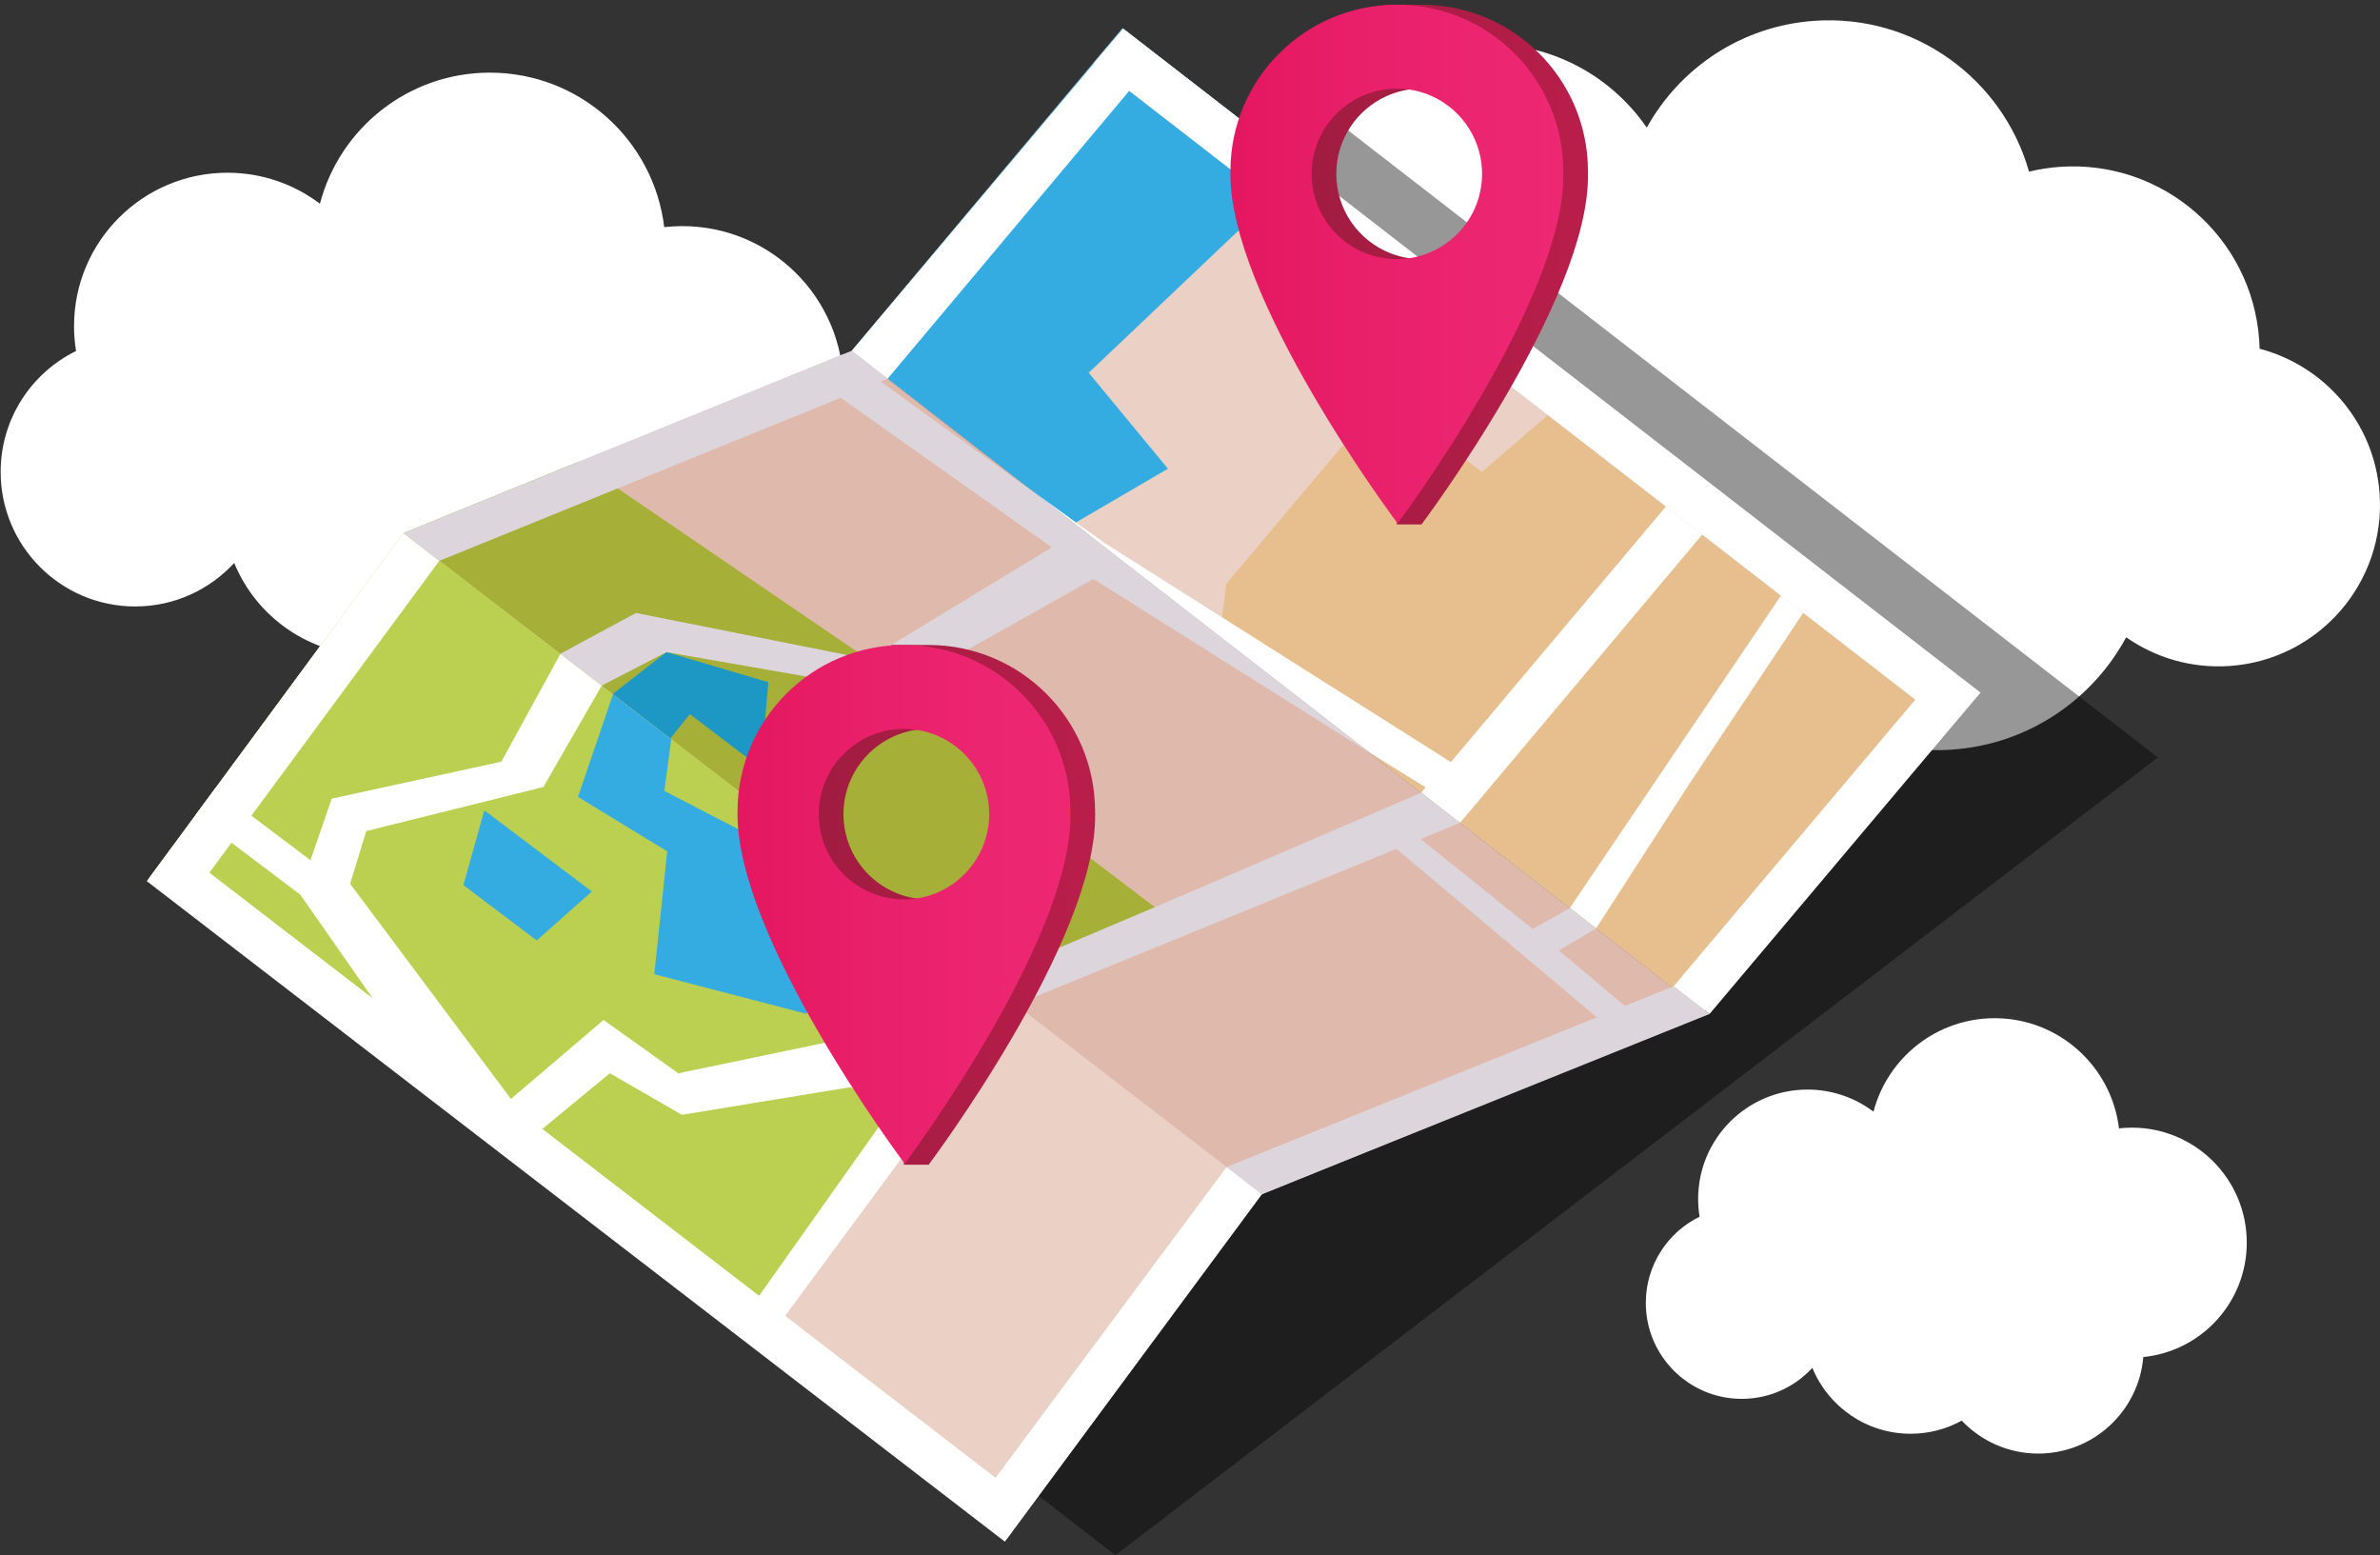 <?xml version="1.0" encoding="utf-8"?>
<!-- Generator: Adobe Illustrator 27.9.2, SVG Export Plug-In . SVG Version: 6.00 Build 0)  -->
<svg version="1.1" id="Layer_1" xmlns="http://www.w3.org/2000/svg" xmlns:xlink="http://www.w3.org/1999/xlink" x="0px" y="0px"
	 viewBox="0 0 3615.6 2361.94" style="enable-background:new 0 0 3615.6 2361.94;" xml:space="preserve">
<rect x="0" y="0" width="3615.6" height="2361.94" fill="#333333" stroke="none"/>
<style type="text/css">
	.st0{fill:#FFFFFF;}
	.st1{opacity:0.41;}
	.st2{fill:#EAD0C5;}
	.st3{fill:#34ACE2;}
	.st4{fill:#E7BF8E;}
	.st5{fill:#E0B9AD;}
	.st6{fill:#A6AF37;}
	.st7{fill:#1D98C5;}
	.st8{fill:#DCD5DB;}
	.st9{fill:#BBCF50;}
	.st10{fill:url(#SVGID_1_);}
	.st11{fill:url(#SVGID_00000134971626717829271760000008118685414143172027_);}
	.st12{fill:url(#SVGID_00000093863318311059129060000016431644471705812113_);}
	.st13{fill:url(#SVGID_00000079443873836269405960000013815569065839899309_);}
</style>
<path class="st0" d="M3614.99,749.73c-7.52-107.63-83.44-194.1-182.31-220.08c-0.11-4.31-0.27-8.63-0.58-12.98
	c-10.93-156.33-146.51-274.19-302.84-263.25c-16.06,1.13-31.69,3.63-46.84,7.28c-39.88-141.05-174.25-239.69-326.24-229.06
	c-110.86,7.74-204.29,71.79-254.49,162.21c-56.61-82.44-154.1-133.65-261.08-126.18c-160.79,11.25-282.02,150.73-270.78,311.51
	c0.29,4.17,0.72,8.32,1.18,12.44c-124.81,46.29-209.7,170.42-200.1,309.93c-79.44,31.88-132.92,112.21-126.63,202.19
	c7.81,111.68,104.66,195.88,216.32,188.08c53.25-3.73,100.22-27.74,133.98-63.91c37.21,46.28,95.65,74.26,159.38,69.81
	c56.19-3.93,104.74-32.33,136.31-73.95c64.98,63.83,155.91,100.62,253.92,93.76c66.36-4.64,126.7-28.68,176-66.11
	c63.89,59.63,151.37,93.65,245.43,87.07c115.7-8.08,213.01-75.6,264.38-170.6c44.38,31.01,99.24,47.65,157.45,43.58
	C3522.57,1002.03,3624.44,884.84,3614.99,749.73z"/>
<path class="st0" d="M3413.21,1887.27c0-96.47-78.19-174.64-174.64-174.64c-6.6,0-13.09,0.4-19.5,1.11
	c-11.35-94.26-91.56-167.32-188.87-167.32c-88.39,0-162.7,60.28-184.09,141.98c-27.85-21.07-62.54-33.58-100.16-33.58
	c-91.8,0-166.21,74.41-166.21,166.21c0,9.15,0.77,18.12,2.19,26.86c-48.37,23.71-81.68,73.42-81.68,130.93
	c0,80.48,65.24,145.74,145.74,145.74c42.43,0,80.61-18.15,107.24-47.09c24.14,58.72,81.88,100.07,149.3,100.07
	c28.17,0,54.63-7.23,77.68-19.91c29.19,30.8,70.46,50.03,116.23,50.03c83.89,0,152.67-64.51,159.57-146.63
	C3344.28,2052.28,3413.21,1977.83,3413.21,1887.27z"/>
<path class="st0" d="M1281.33,588.33c0-135.28-109.65-244.92-244.91-244.92c-9.25,0-18.36,0.56-27.35,1.56
	c-15.92-132.19-128.4-234.65-264.87-234.65c-123.96,0-228.17,84.53-258.17,199.1c-39.06-29.54-87.71-47.09-140.46-47.09
	c-128.73,0-233.1,104.36-233.1,233.1c0,12.83,1.08,25.41,3.07,37.67C47.72,566.35,1,636.06,1,716.71
	c0,112.86,91.5,204.38,204.38,204.38c59.5,0,113.04-25.45,150.4-66.04c33.85,82.34,114.83,140.34,209.38,140.34
	c39.5,0,76.62-10.14,108.94-27.92c40.94,43.19,98.81,70.16,163.01,70.16c117.65,0,214.11-90.47,223.78-205.63
	C1184.66,819.73,1281.33,715.33,1281.33,588.33z"/>
<polygon class="st1" points="1988.65,152.05 1460.74,555.92 932.83,959.78 404.93,1363.65 1694.45,2362.03 2222.36,1958.16 
	2750.27,1554.29 3278.17,1150.42 "/>
<g>
	<g>
		<polygon class="st2" points="2588.67,1537.26 1631.81,795.04 1293.84,532.89 1705.33,42.82 1985.85,260.42 3000.17,1047.2 		"/>
		<polygon class="st3" points="1774.27,711.86 1631.81,795.04 1293.84,532.89 1705.33,42.82 1985.85,260.42 1909.67,323.41 
			1653.93,566.16 		"/>
		<polygon class="st4" points="2588.67,1537.26 1852.93,966.56 1862.96,886.74 2101.75,602.98 2251.21,716.69 2404.41,585.08 
			3000.17,1047.2 		"/>
		<path class="st0" d="M2629.69,759.82l-55.02-42.67l-370.54,440.32l-526.68-333.11l-110.01-79.25l64.37,49.93l221.12,171.53
			l226.45,175.66l86.31,53.58l-6.64,8.22l58.94,45.72l39.4-46.82L2629.69,759.82z"/>
		<path class="st0" d="M2564.9,1192.74l212.18-318.59l-33.44-25.93l-358.86,530.9l39.93,30.97L2564.9,1192.74z"/>
	</g>
	<g>
		<path class="st5" d="M2591.84,1539.67L1293.79,532.94L612.84,809.7l1295.91,1007.44L2591.84,1539.67z"/>
		<polygon class="st6" points="1770.26,1389.95 1499.46,1499.69 1487.8,1490.65 910.68,1043.06 848.2,994.6 612.84,809.7 
			879.16,701.35 1665.17,1237.44 1602.95,1262.66 		"/>
		<polygon class="st7" points="1047.96,1084.53 1015.98,1124.72 927.79,1056.33 1012.48,990.36 1167.29,1036.17 1155.64,1166.46 		
			"/>
		<polygon class="st8" points="2081.29,1143.71 1661,879.31 1375.45,1039.76 1356.16,1050.43 1012.47,990.45 910.68,1043.06 
			848.2,994.6 966.07,930.96 1318.62,1001.13 1597.86,831.27 1219.31,563.19 1280.65,538.28 1568.04,745.64 		"/>
		<polygon class="st8" points="2218,1249.74 1536.61,1528.51 1487.8,1490.65 1754.35,1377.84 2159.05,1204.02 		"/>
		<polygon class="st8" points="2518.21,1569.58 2368.12,1443.53 2424.71,1410.09 2384.78,1379.12 2328.42,1410.97 2156.37,1272.85 
			2120.49,1288.53 2475.7,1586.85 		"/>
	</g>
	<g>
		<path class="st2" d="M1807.18,1960.43l16.93-22.97l91.89-124.63l-373.61-287.6l-37.3-28.72l-11.7-9l-579.39-446l-62.72-48.28
			L612.84,809.7l-285.82,387.66l-30.3,41.1l-70.59,95.75l440.6,339.15l117.31,90.3l332.57,256.01l1.23,0.94l37.3,28.71
			l374.17,288.02L1807.18,1960.43z"/>
		<polygon class="st9" points="1505.09,1496.53 1117.83,2020.61 1116.59,2019.67 784.02,1763.66 666.72,1673.36 226.12,1334.21 
			296.71,1238.46 327.02,1197.36 612.84,809.7 851.27,993.24 914,1041.53 1493.39,1487.53 		"/>
		<polygon class="st3" points="1337.7,1449.14 1224.55,1539.67 993.99,1479.62 1013.62,1292.99 878.07,1210.35 931.18,1054.75 
			1019.71,1122.9 1009.24,1201.23 1237.13,1319.19 		"/>
		<polygon class="st3" points="735.8,1230.72 899.14,1354 815.32,1428.31 703.95,1344.26 		"/>
		<polygon class="st0" points="1542.39,1525.24 1155.13,2049.33 1117.83,2020.61 1116.59,2019.67 1348.06,1692.91 1292.6,1651.05 
			1035.94,1693.2 926.47,1630.03 814.5,1722.42 784.02,1763.66 666.72,1673.36 644.66,1628.73 456.21,1358.83 296.71,1238.46 
			327.02,1197.36 471.63,1306.5 503.96,1212.98 761.6,1156.83 851.27,993.24 914,1041.53 825.47,1195.3 556.37,1262.26 
			531.93,1342.28 776.22,1669.05 916.89,1549.1 1030.5,1630.12 1276.58,1578.83 1375.7,1653.64 1493.39,1487.53 1505.09,1496.53 		
			"/>
	</g>
	<polygon class="st8" points="3008.56,1051.99 1706.23,43.6 1661.29,95.96 2963.62,1104.35 	"/>
	<polygon class="st0" points="1348.36,575.3 1293.84,533 1706.23,43.6 3008.56,1051.99 2597.07,1540 2542.55,1497.9 
		2909.64,1062.56 1715.51,137.94 	"/>
	<polygon class="st0" points="1863.47,1772.41 1512.44,2244.47 318.13,1325.4 667.36,851.82 612.84,809.53 223,1338.28 
		1526.55,2341.43 1917.12,1813.73 	"/>
	<polygon class="st8" points="1293.84,533 1348.36,575.3 667.36,851.82 612.84,809.53 	"/>
	<polygon class="st8" points="2597.07,1540 1917.12,1813.73 1863.47,1772.41 2542.55,1497.9 	"/>
	<g>
		
			<linearGradient id="SVGID_1_" gradientUnits="userSpaceOnUse" x1="2305.036" y1="1374.279" x2="2810.786" y2="1374.279" gradientTransform="matrix(-1 0 0 1 3968.69 0)">
			<stop  offset="2.067000e-05" style="stop-color:#B91E4A"/>
			<stop  offset="1" style="stop-color:#9C1B3F"/>
		</linearGradient>
		<path class="st10" d="M1371.87,1711.09l1.41,57.88h37.49c0,0,257.01-342.2,252.84-533.42c0-0.19-0.01-0.37-0.01-0.56
			c0.01-0.85,0.03-1.69,0.03-2.55c0-139.65-113.19-252.84-252.83-252.84h-56.77l0.16,6.36c-112.39,25.71-196.23,126.3-196.23,246.48
			C1154.81,1376.64,1300.18,1606.68,1371.87,1711.09z M1281.33,1236.51c0-52.46,31.21-97.63,76.08-117.97
			c16.27-7.37,34.34-11.47,53.37-11.47h0.01c71.49,0.01,129.43,57.95,129.43,129.44c0,71.5-57.95,129.45-129.44,129.45
			c-16.79,0-32.83-3.2-47.55-9.01C1315.26,1338,1281.33,1291.23,1281.33,1236.51z"/>
		
			<linearGradient id="SVGID_00000101807798412971460230000006031950929733067194_" gradientUnits="userSpaceOnUse" x1="2342.518" y1="1374.279" x2="2848.268" y2="1374.279" gradientTransform="matrix(-1 0 0 1 3968.69 0)">
			<stop  offset="0" style="stop-color:#EF3A3A"/>
			<stop  offset="2.067626e-05" style="stop-color:#EE2773"/>
			<stop  offset="0.276" style="stop-color:#EC2570"/>
			<stop  offset="0.639" style="stop-color:#E81F69"/>
			<stop  offset="1" style="stop-color:#E4175F"/>
		</linearGradient>
		<path style="fill:url(#SVGID_00000101807798412971460230000006031950929733067194_);" d="M1373.28,1765.82v3.14
			c0,0,257.01-342.2,252.84-533.42c0-0.19-0.01-0.37-0.01-0.56c0.01-0.85,0.03-1.69,0.03-2.55c0-139.65-113.2-252.84-252.83-252.84
			c-139.65,0-252.84,113.2-252.84,252.84C1116.33,1422.86,1371.15,1762.98,1373.28,1765.82z M1243.85,1236.51
			c0-71.49,57.95-129.44,129.45-129.44c71.49,0,129.44,57.95,129.44,129.44c0,71.5-57.95,129.45-129.44,129.45
			C1301.8,1365.96,1243.85,1308.01,1243.85,1236.51z"/>
	</g>
	<g>
		
			<linearGradient id="SVGID_00000083785357866691506730000003194323316378850704_" gradientUnits="userSpaceOnUse" x1="1556.295" y1="401.82" x2="2062.045" y2="401.82" gradientTransform="matrix(-1 0 0 1 3968.69 0)">
			<stop  offset="2.067000e-05" style="stop-color:#B91E4A"/>
			<stop  offset="1" style="stop-color:#9C1B3F"/>
		</linearGradient>
		<path style="fill:url(#SVGID_00000083785357866691506730000003194323316378850704_);" d="M2120.61,738.63l1.41,57.88h37.49
			c0,0,257.01-342.2,252.84-533.42c0-0.19-0.01-0.37-0.01-0.56c0.01-0.85,0.03-1.69,0.03-2.55c0-139.65-113.2-252.84-252.83-252.84
			h-56.77l0.16,6.36c-112.39,25.71-196.23,126.3-196.23,246.48C1903.55,404.18,2048.92,634.22,2120.61,738.63z M2030.07,264.05
			c0-52.46,31.21-97.63,76.08-117.97c16.27-7.37,34.34-11.47,53.37-11.47h0.01c71.49,0.01,129.43,57.95,129.43,129.44
			c0,71.5-57.95,129.45-129.44,129.45c-16.79,0-32.83-3.2-47.55-9.01C2064,365.54,2030.07,318.77,2030.07,264.05z"/>
		
			<linearGradient id="SVGID_00000140703138846590409110000014374206772250935959_" gradientUnits="userSpaceOnUse" x1="1593.777" y1="401.82" x2="2099.527" y2="401.82" gradientTransform="matrix(-1 0 0 1 3968.69 0)">
			<stop  offset="0" style="stop-color:#EF3A3A"/>
			<stop  offset="2.067626e-05" style="stop-color:#EE2773"/>
			<stop  offset="0.276" style="stop-color:#EC2570"/>
			<stop  offset="0.639" style="stop-color:#E81F69"/>
			<stop  offset="1" style="stop-color:#E4175F"/>
		</linearGradient>
		<path style="fill:url(#SVGID_00000140703138846590409110000014374206772250935959_);" d="M2122.02,793.36v3.14
			c0,0,257.01-342.2,252.84-533.42c0-0.19-0.01-0.37-0.01-0.56c0.01-0.85,0.03-1.69,0.03-2.55c0-139.65-113.2-252.84-252.83-252.84
			c-139.65,0-252.84,113.2-252.84,252.84C1865.07,450.4,2119.89,790.52,2122.02,793.36z M1992.59,264.05
			c0-71.49,57.95-129.44,129.45-129.44c71.49,0,129.44,57.95,129.44,129.44c0,71.5-57.95,129.45-129.44,129.45
			C2050.54,393.51,1992.59,335.56,1992.59,264.05z"/>
	</g>
</g>
</svg>
